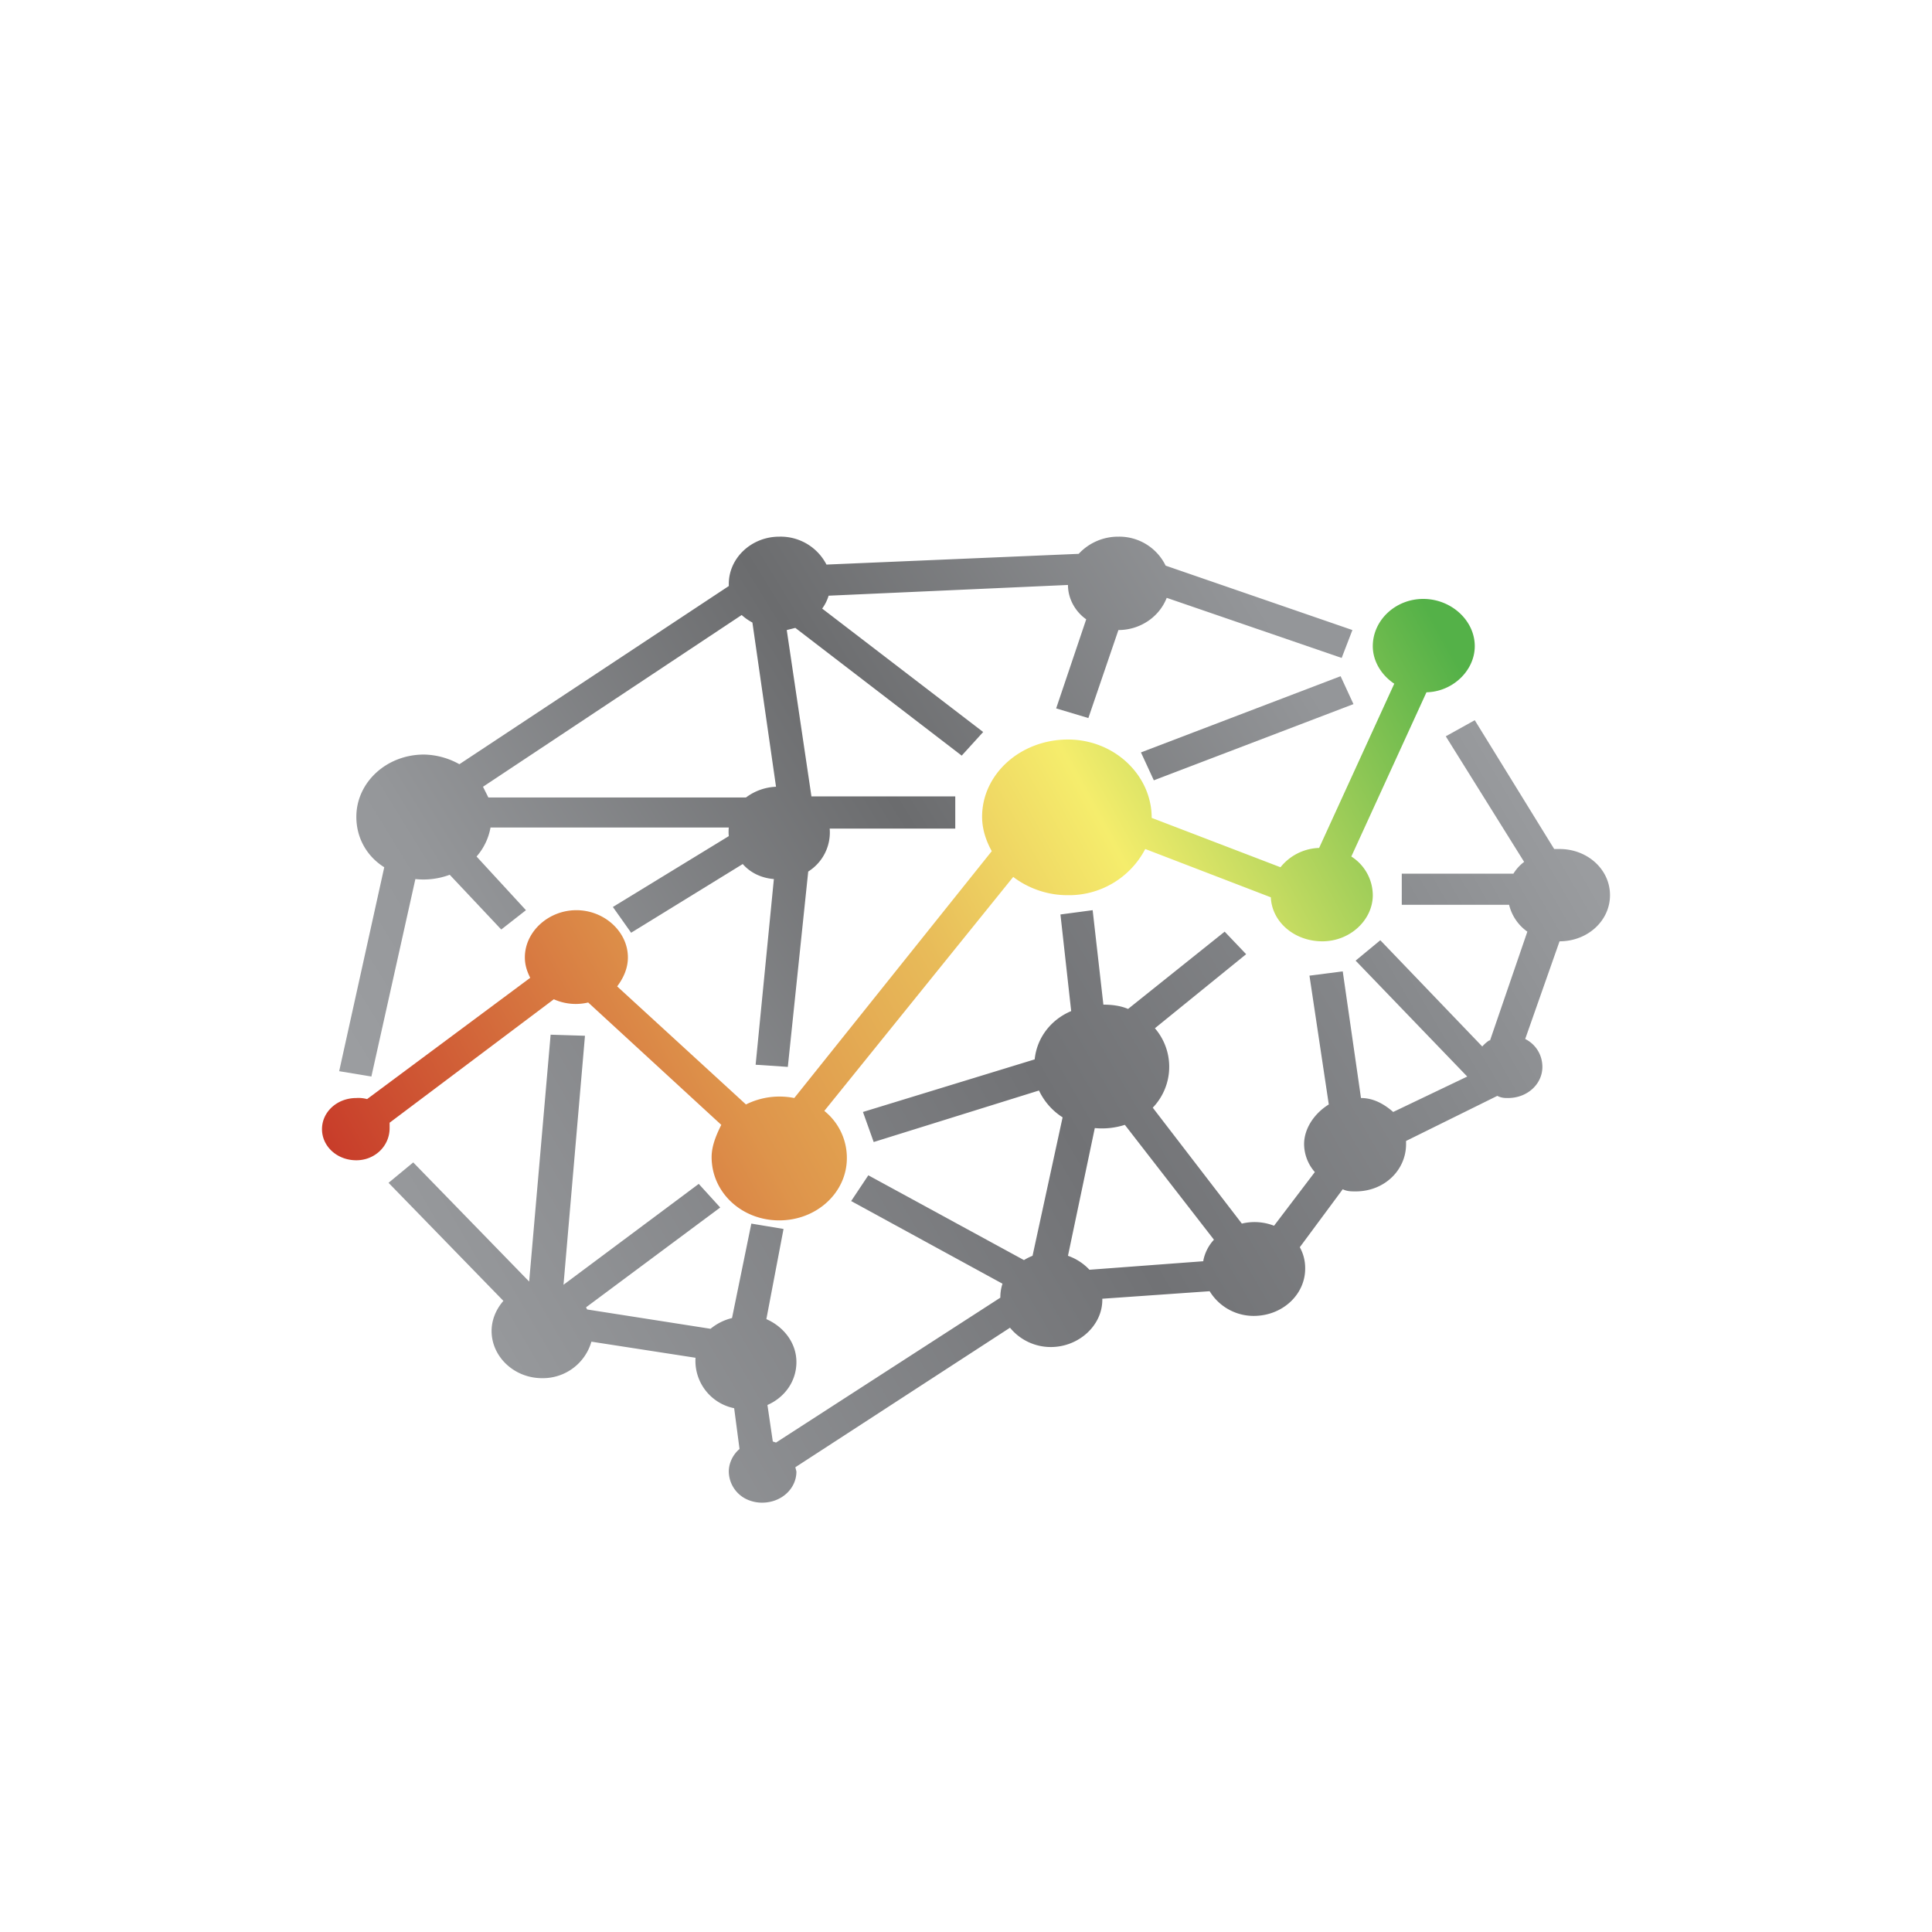 <svg xmlns="http://www.w3.org/2000/svg" width="18" height="18"><path fill="url(#a)" d="M13.28 6.45c.25 0 .46-.2.46-.43 0-.24-.22-.44-.48-.44s-.47.2-.47.44c0 .14.08.27.2.35l-.7 1.53a.48.48 0 0 0-.36.18l-1.2-.46c0-.4-.35-.73-.78-.73-.44 0-.8.32-.8.72 0 .12.04.23.09.32l-1.84 2.3a.7.7 0 0 0-.45.06l-1.2-1.1c.06-.08.1-.17.1-.27 0-.24-.22-.44-.48-.44s-.48.2-.48.44c0 .07.02.13.05.19l-1.52 1.13a.3.3 0 0 0-.1-.01c-.18 0-.32.13-.32.29s.14.29.32.29c.17 0 .31-.13.31-.3v-.05l1.53-1.15a.5.5 0 0 0 .32.03l1.24 1.14c-.05.1-.09.2-.09.3 0 .33.28.59.63.59s.63-.26.63-.58a.56.56 0 0 0-.21-.44l1.76-2.18c.13.1.31.17.5.17a.8.8 0 0 0 .73-.43l1.17.45c.01.23.22.41.48.41s.47-.2.47-.43a.43.43 0 0 0-.2-.36l.7-1.53Z"/><path fill="url(#b)" fill-rule="evenodd" d="m10.05 5.16-2.35.1A.48.48 0 0 0 7.26 5c-.26 0-.47.2-.47.44v.02L4.28 7.12a.7.7 0 0 0-.33-.09c-.35 0-.63.26-.63.58 0 .2.1.37.26.47l-.42 1.9.3.05.41-1.84a.7.7 0 0 0 .32-.04l.48.51.23-.18-.46-.5a.56.56 0 0 0 .13-.27h2.22a.4.4 0 0 0 0 .08l-1.08.66.17.24 1.04-.64c.07.08.17.13.29.14l-.17 1.73.3.02.19-1.82a.43.43 0 0 0 .2-.4H8.9v-.3H7.56l-.23-1.55.08-.02 1.55 1.19.2-.22-1.5-1.15a.4.4 0 0 0 .06-.12l2.23-.1c0 .13.07.25.17.32l-.28.83.3.09.28-.82c.2 0 .38-.12.45-.3l1.63.56.1-.26-1.74-.6a.48.48 0 0 0-.44-.27.5.5 0 0 0-.37.16m-3.04.64a.5.5 0 0 1-.1-.07L4.5 7.33l.05.1h2.4a.5.5 0 0 1 .28-.1zm5.6.76-1.86.71-.12-.26 1.86-.71z"/><path fill="url(#c)" fill-rule="evenodd" d="m13.88 9.7.35-1.02a.43.43 0 0 1-.17-.25h-1v-.29h1.04a.4.4 0 0 1 .1-.11l-.73-1.17.27-.15.74 1.2h.05c.26 0 .47.19.47.43s-.21.43-.47.43l-.32.91c.1.05.16.15.16.26 0 .16-.14.29-.32.29-.03 0-.06 0-.1-.02l-.85.42v.03c0 .24-.2.44-.47.44-.04 0-.08 0-.12-.02l-.4.54a.4.4 0 0 1 .05.2c0 .24-.21.44-.48.44a.48.48 0 0 1-.41-.23l-1 .07v.01c0 .24-.22.44-.48.44a.49.49 0 0 1-.38-.18l-2 1.3.01.04c0 .16-.14.29-.32.29a.34.34 0 0 1-.14-.03.29.29 0 0 1-.17-.26c0-.08.04-.16.1-.21l-.05-.38a.45.45 0 0 1-.36-.47l-.97-.15a.47.47 0 0 1-.46.34c-.26 0-.47-.2-.47-.44 0-.1.04-.2.11-.28l-1.07-1.1.23-.19 1.08 1.11.2-2.3.32.01-.2 2.32 1.26-.94.2.22-1.25.93.01.02 1.15.18a.5.5 0 0 1 .2-.1L7 11.4l.3.05-.16.84c.16.07.28.22.28.4s-.11.33-.27.4l.05.34.03.01 2.09-1.35a.4.4 0 0 1 .02-.13l-1.41-.77.16-.24 1.45.79a.5.5 0 0 1 .08-.04l.28-1.29a.6.6 0 0 1-.22-.25l-1.54.48-.1-.28 1.6-.49c.02-.2.15-.37.34-.45l-.1-.9.3-.04.1.88c.08 0 .16.01.23.04l.9-.72.2.21-.85.69a.55.55 0 0 1-.02.74l.83 1.08a.5.5 0 0 1 .3.02l.38-.5a.4.4 0 0 1-.1-.26c0-.15.1-.29.23-.37l-.18-1.2.31-.04.17 1.18c.12 0 .22.06.3.13l.69-.33-1.04-1.08.23-.19.95.99a.3.3 0 0 1 .07-.06Zm-2.66 2.05-1.07.08a.5.5 0 0 0-.2-.13l.25-1.19a.7.7 0 0 0 .28-.03l.83 1.07a.4.4 0 0 0-.1.2Z"/><defs><linearGradient id="a" x1="13.41" x2="3.16" y1="5.86" y2="11.49" gradientUnits="userSpaceOnUse"><stop stop-color="#54B148"/><stop offset=".19" stop-color="#B6D65E"/><stop offset=".31" stop-color="#F5ED6C"/><stop offset=".48" stop-color="#E8BB59"/><stop offset=".67" stop-color="#DE944B"/><stop offset="1" stop-color="#C63527"/></linearGradient><linearGradient id="b" x1="11.62" x2="3.59" y1="5.43" y2="10.36" gradientUnits="userSpaceOnUse"><stop stop-color="#949699"/><stop offset=".41" stop-color="#6B6C6E"/><stop offset=".84" stop-color="#95979A"/><stop offset="1" stop-color="#9B9DA0"/></linearGradient><linearGradient id="c" x1="14.5" x2="5.02" y1="7.64" y2="13.16" gradientUnits="userSpaceOnUse"><stop stop-color="#9A9C9F"/><stop offset=".2" stop-color="#86888B"/><stop offset=".49" stop-color="#717275"/><stop offset="1" stop-color="#96989B"/></linearGradient></defs></svg>